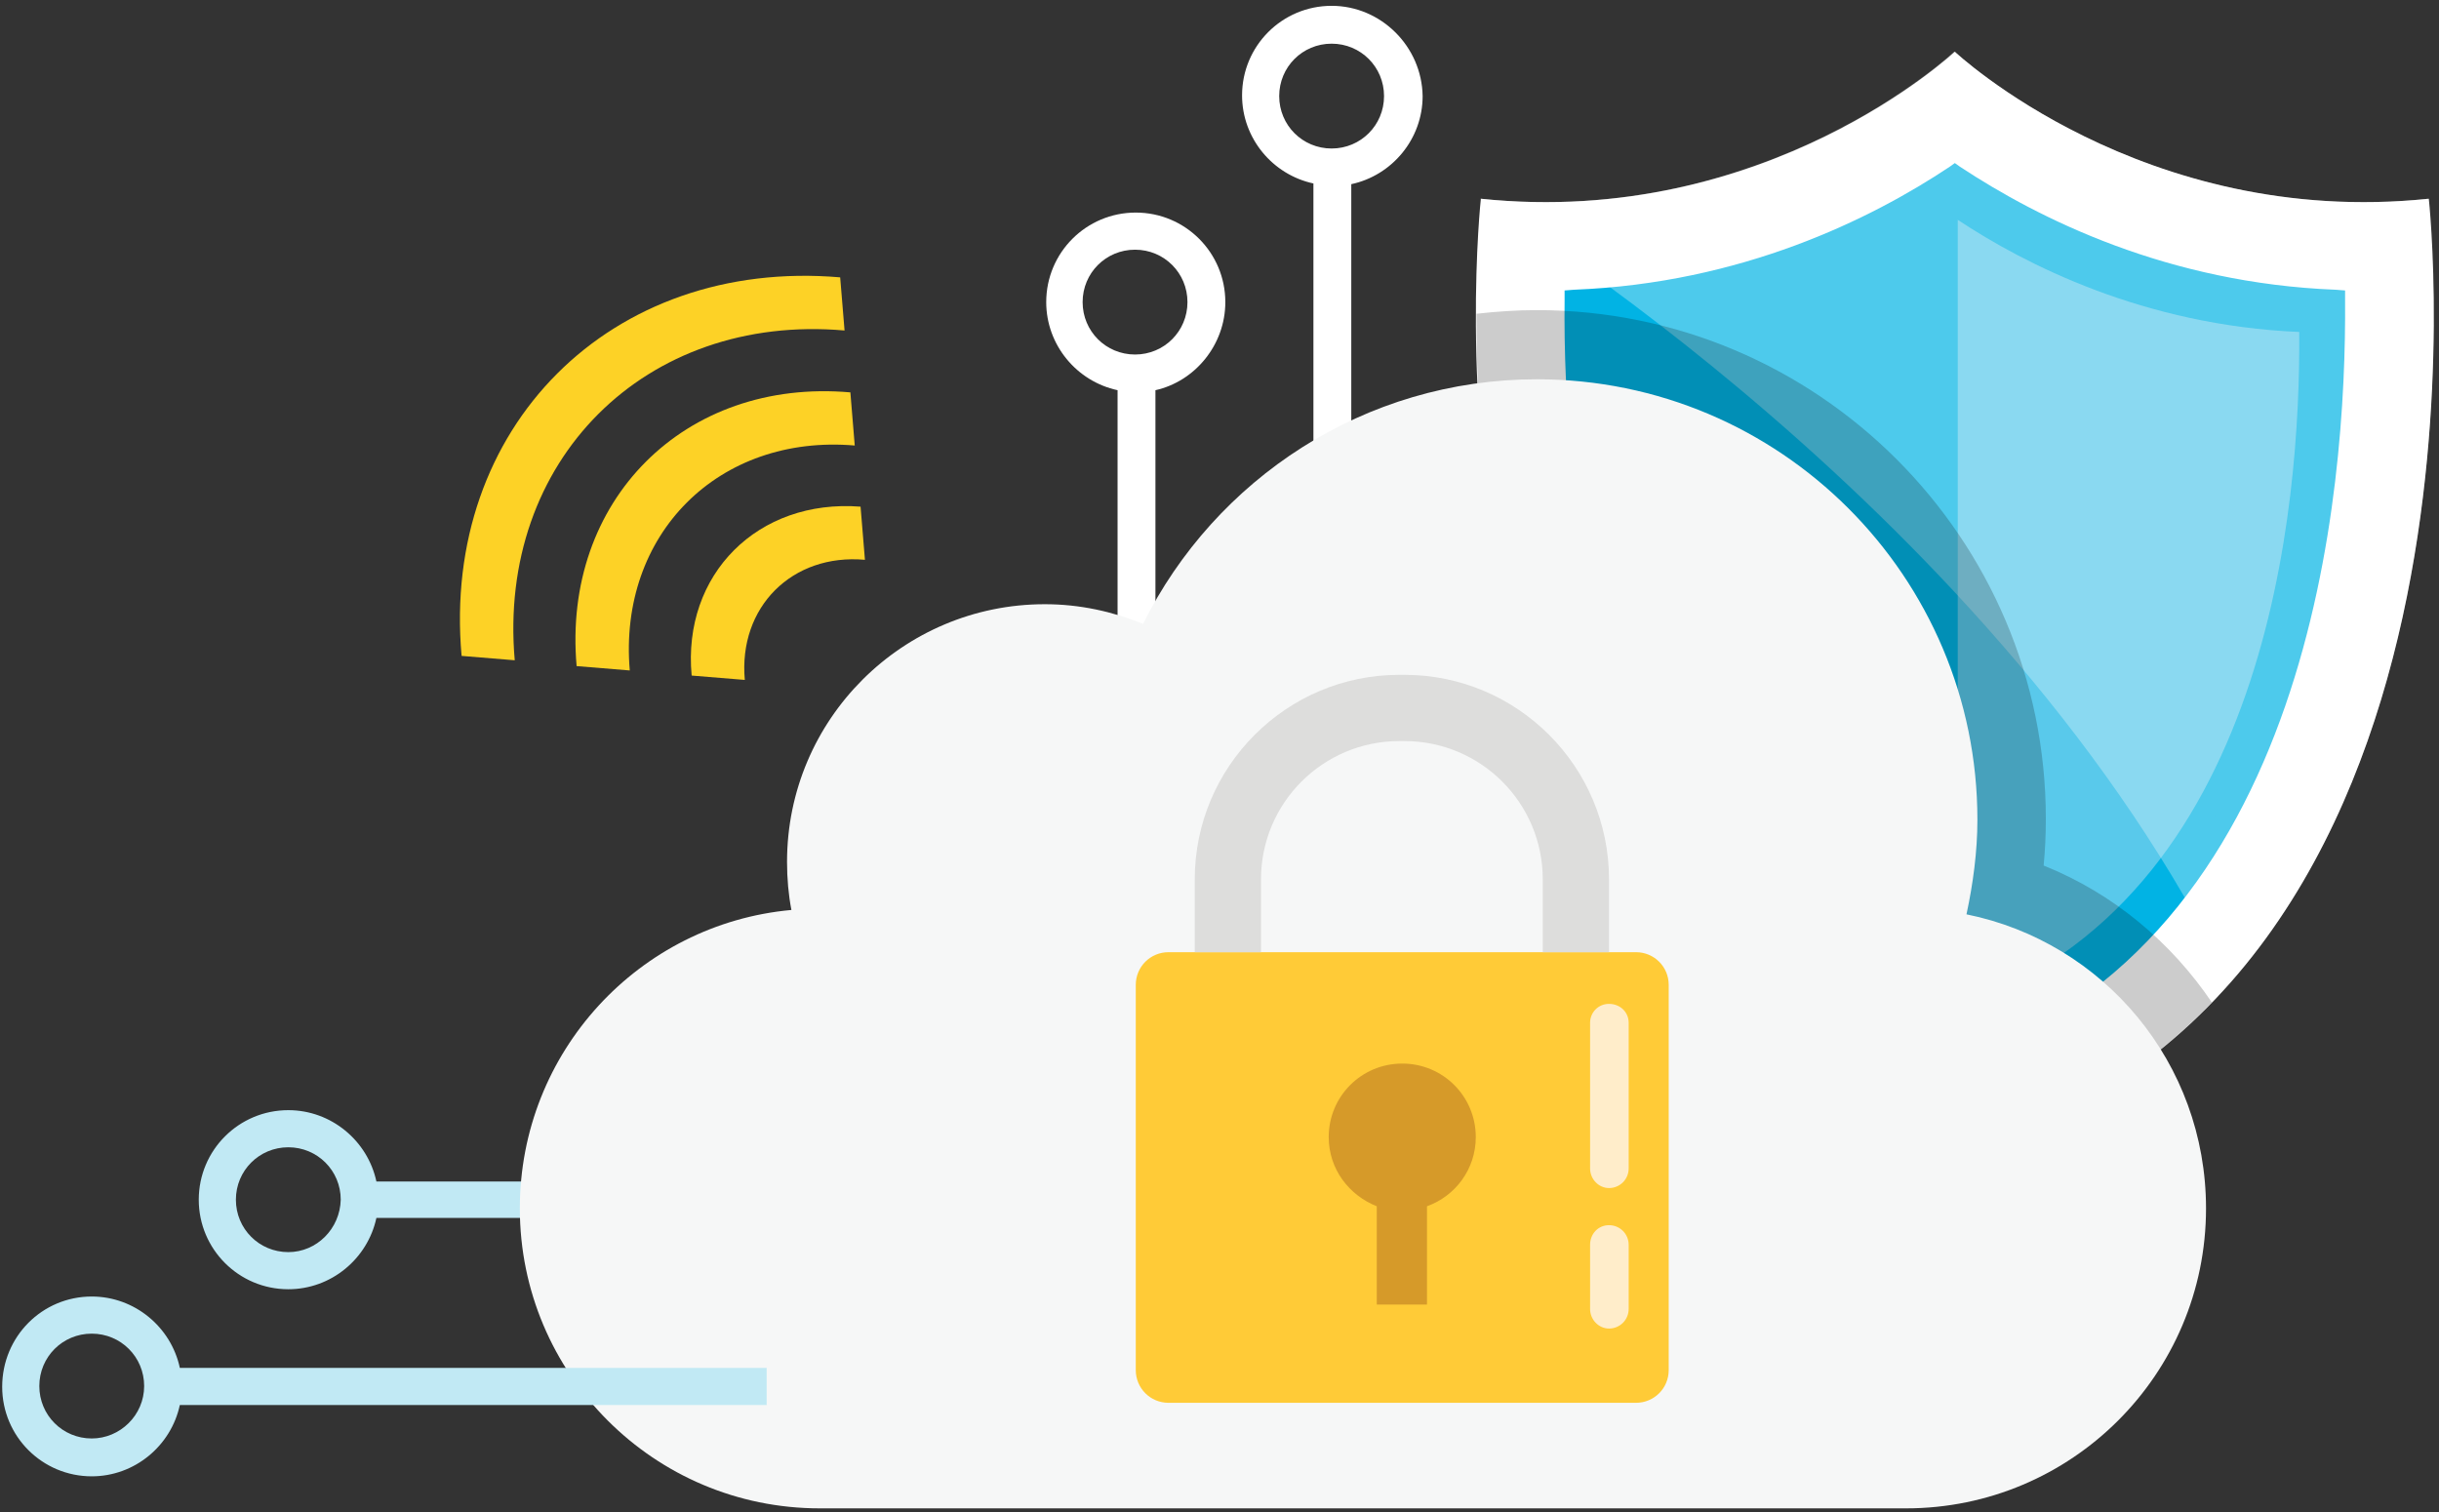 <?xml version="1.0" encoding="UTF-8"?>
<svg width="400px" height="248px" viewBox="0 0 400 248" version="1.1" xmlns="http://www.w3.org/2000/svg" xmlns:xlink="http://www.w3.org/1999/xlink">
    <rect x="0" y="0" width="400" height="248" fill="#333333" stroke="none"/>
    <!-- Generator: Sketch 42 (36781) - http://www.bohemiancoding.com/sketch -->
    <title>solution-cloud-solutions</title>
    <desc>Created with Sketch.</desc>
    <defs></defs>
    <g id="Page-1" stroke="none" stroke-width="1" fill="none" fill-rule="evenodd">
        <g id="solution-cloud-solutions" fill-rule="nonzero">
            <g id="Page-1">
                <g id="solution-cloud-solutions">
                    <g id="Layer_1">
                        <g id="Group" transform="translate(0, 0)">
                            <g id="Shape" transform="translate(241.194, 8.358)">
                                <g id="Group" transform="translate(-0, 0)">
                                    <path d="M157.134,24.239 C110.209,29.134 79.403,0.119 79.403,0.119 C79.403,0.119 48.597,29.134 1.672,24.239 C1.672,24.239 -12.776,154.985 79.403,181.015 C171.582,154.985 157.134,24.239 157.134,24.239 Z" id="Shape" fill="#FFFFFF"></path>
                                    <path d="M79.403,164.179 C22.209,144.597 16.597,72.239 16.955,40.716 C45.373,39.642 67.224,28.299 79.403,20.179 C91.582,28.299 113.433,39.522 141.851,40.716 C142.209,72.239 136.478,144.716 79.403,164.179 Z" id="Shape" fill="#01B3E4"></path>
                                    <path d="M79.881,27.701 L79.881,27.701 L79.881,156.776 L79.881,156.776 C130.985,139.343 136.119,74.269 135.881,46.09 C110.448,45.015 90.866,34.985 79.881,27.701 Z" id="Shape" fill="#59C9EB"></path>
                                    <path d="M79.403,165.851 L78.925,165.731 C20.537,145.791 15.045,71.761 15.403,40.836 L15.403,39.284 L16.955,39.164 C44.418,38.09 65.672,27.582 78.567,18.985 L79.403,18.388 L80.239,18.985 C93.254,27.582 114.388,38.09 141.851,39.164 L143.403,39.284 L143.403,40.836 C143.642,71.761 138.149,145.91 79.881,165.731 L79.403,165.851 Z M18.507,42.269 C18.388,73.194 24.358,143.284 79.403,162.507 C134.209,143.284 140.299,73.313 140.299,42.269 C113.433,40.836 92.537,30.687 79.403,22.209 C66.269,30.806 45.373,40.836 18.507,42.269 Z" id="Shape" fill="#01B3E4"></path>
                                </g>
                                <g id="Group" opacity="0.3" transform="translate(1.194, 0)" fill="#FFFFFF">
                                    <path d="M123.343,152.836 C155.821,116.06 157.493,58.269 156.537,34.746 C156.179,28.179 155.821,24.239 155.821,24.239 C108.896,29.134 78.09,0.119 78.09,0.119 C78.09,0.119 47.284,29.134 0.358,24.239 C0.478,24.239 86.209,76.06 123.343,152.836 Z" id="Shape"></path>
                                </g>
                            </g>
                            <g id="Shape" transform="translate(75.224, 44.179)" fill="#FDD226">
                                <path d="M0.478,63.403 L9.194,64.119 C6.328,31.403 30.567,7.164 63.284,10.03 L62.567,1.313 C24.955,-1.91 -2.866,25.91 0.478,63.403 Z"></path>
                                <path d="M19.343,65.075 L28.06,65.791 C26.149,43.463 42.627,26.985 64.955,28.896 L64.239,20.179 C37.015,17.791 16.955,37.97 19.343,65.075 Z"></path>
                                <path d="M38.209,66.627 L46.925,67.343 C45.851,55.403 54.687,46.567 66.627,47.642 L65.91,38.925 C49.075,37.612 36.657,50.03 38.209,66.627 Z"></path>
                            </g>
                            <path d="M157.97,193.791 L61.731,193.791 C60.299,187.104 54.328,182.09 47.284,182.09 C39.164,182.09 32.597,188.657 32.597,196.776 C32.597,204.896 39.164,211.463 47.284,211.463 C54.328,211.463 60.299,206.448 61.731,199.761 L157.97,199.761 L157.97,193.791 Z M47.284,205.373 C42.507,205.373 38.687,201.552 38.687,196.776 C38.687,192 42.507,188.179 47.284,188.179 C52.06,188.179 55.881,192 55.881,196.776 C55.761,201.552 51.94,205.373 47.284,205.373 Z" id="Shape" fill="#C1E9F4"></path>
                            <path d="M200.955,49.552 C200.955,41.433 194.388,34.866 186.269,34.866 C178.149,34.866 171.582,41.433 171.582,49.552 C171.582,56.597 176.597,62.567 183.284,64 L183.284,160.239 L189.493,160.239 L189.493,64 C195.94,62.567 200.955,56.597 200.955,49.552 Z M186.149,58.149 C181.373,58.149 177.552,54.328 177.552,49.552 C177.552,44.776 181.373,40.955 186.149,40.955 C190.925,40.955 194.746,44.776 194.746,49.552 C194.746,54.328 190.925,58.149 186.149,58.149 Z" id="Shape" fill="#FFFFFF"></path>
                            <path d="M218.388,0.955 C210.269,0.955 203.701,7.522 203.701,15.642 C203.701,22.687 208.716,28.657 215.403,30.09 L215.403,126.328 L221.612,126.328 L221.612,30.209 C228.299,28.776 233.313,22.806 233.313,15.761 C233.194,7.642 226.507,0.955 218.388,0.955 Z M218.388,24.358 C213.612,24.358 209.791,20.537 209.791,15.761 C209.791,10.985 213.612,7.164 218.388,7.164 C223.164,7.164 226.985,10.985 226.985,15.761 C226.985,20.537 223.164,24.358 218.388,24.358 Z" id="Shape" fill="#FFFFFF"></path>
                            <g id="Shape" transform="translate(84.776, 50.149)">
                                <g id="Group" opacity="0.2" transform="translate(156.418, 0)" fill="#000000">
                                    <path d="M79.403,139.224 C97.075,134.209 110.806,125.373 121.552,114.269 C114.866,104.358 105.313,96.358 93.97,91.821 C94.209,89.313 94.328,86.687 94.328,84.179 C94.328,38.09 56.836,0.716 10.866,0.716 C7.522,0.716 4.179,0.955 0.955,1.313 C0.836,38.567 9.075,119.403 79.403,139.224 Z" id="Shape"></path>
                                </g>
                                <path d="M237.731,99.821 C238.806,94.806 239.522,89.552 239.522,84.299 C239.522,44.418 207.164,12.06 167.284,12.06 C138.985,12.06 114.507,28.418 102.687,52.179 C97.672,50.149 92.299,48.955 86.567,48.955 C63.284,48.955 44.299,67.821 44.299,91.224 C44.299,93.97 44.537,96.597 45.015,99.104 C20.06,101.373 0.478,122.388 0.478,148.06 C0.478,175.164 22.448,197.254 49.672,197.254 L227.821,197.254 C254.925,197.254 277.015,175.284 277.015,148.06 C277.015,124.179 260.179,104.358 237.731,99.821 Z" fill="#F6F7F7"></path>
                            </g>
                            <path d="M125.731,224.358 L29.493,224.358 C28.06,217.672 22.09,212.657 15.045,212.657 C6.925,212.657 0.358,219.224 0.358,227.463 C0.358,235.582 6.925,242.149 15.045,242.149 C22.09,242.149 28.06,237.134 29.493,230.448 L125.731,230.448 L125.731,224.358 Z M15.045,235.94 C10.269,235.94 6.448,232.119 6.448,227.343 C6.448,222.567 10.269,218.746 15.045,218.746 C19.821,218.746 23.642,222.567 23.642,227.343 C23.642,232.119 19.701,235.94 15.045,235.94 Z" id="Shape" fill="#C1E9F4"></path>
                            <g id="Shape" transform="translate(186.269, 109.851)">
                                <g id="Group">
                                    <path d="M87.403,114.866 C87.403,117.851 85.015,120.239 82.03,120.239 L5.373,120.239 C2.388,120.239 0,117.851 0,114.866 L0,51.701 C0,48.716 2.388,46.328 5.373,46.328 L82.03,46.328 C85.015,46.328 87.403,48.716 87.403,51.701 L87.403,114.866 Z" id="Shape" fill="#FFCB37"></path>
                                    <path d="M20.537,46.328 L20.537,34.388 C20.537,21.851 30.687,11.701 43.224,11.701 L44.06,11.701 C56.597,11.701 66.746,21.851 66.746,34.388 L66.746,46.328 L77.612,46.328 L77.612,34.388 C77.612,15.881 62.567,0.836 44.06,0.836 L43.224,0.836 C24.716,0.836 9.672,15.881 9.672,34.388 L9.672,46.328 L20.537,46.328 Z" id="Shape" fill="#DDDDDC"></path>
                                    <path d="M55.761,76.657 C55.761,69.97 50.388,64.597 43.701,64.597 C37.015,64.597 31.642,69.97 31.642,76.657 C31.642,81.91 34.985,86.209 39.522,88 L39.522,104.119 L47.761,104.119 L47.761,88 C52.418,86.328 55.761,81.91 55.761,76.657 Z" id="Shape" fill="#D69A29"></path>
                                </g>
                                <g id="Group" transform="translate(74.03, 53.731)" fill="#FFEDCA">
                                    <path d="M0.478,51.104 C0.478,52.896 1.91,54.328 3.582,54.328 L3.582,54.328 C5.373,54.328 6.806,52.896 6.806,51.104 L6.806,40.597 C6.806,38.806 5.373,37.373 3.582,37.373 L3.582,37.373 C1.791,37.373 0.478,38.806 0.478,40.597 L0.478,51.104 Z" id="Shape"></path>
                                    <path d="M0.478,28.06 C0.478,29.851 1.91,31.284 3.582,31.284 L3.582,31.284 C5.373,31.284 6.806,29.851 6.806,28.06 L6.806,4.179 C6.806,2.388 5.373,1.075 3.582,1.075 L3.582,1.075 C1.791,1.075 0.478,2.507 0.478,4.179 L0.478,28.06 Z" id="Shape"></path>
                                </g>
                            </g>
                        </g>
                    </g>
                </g>
            </g>
        </g>
    </g>
</svg>